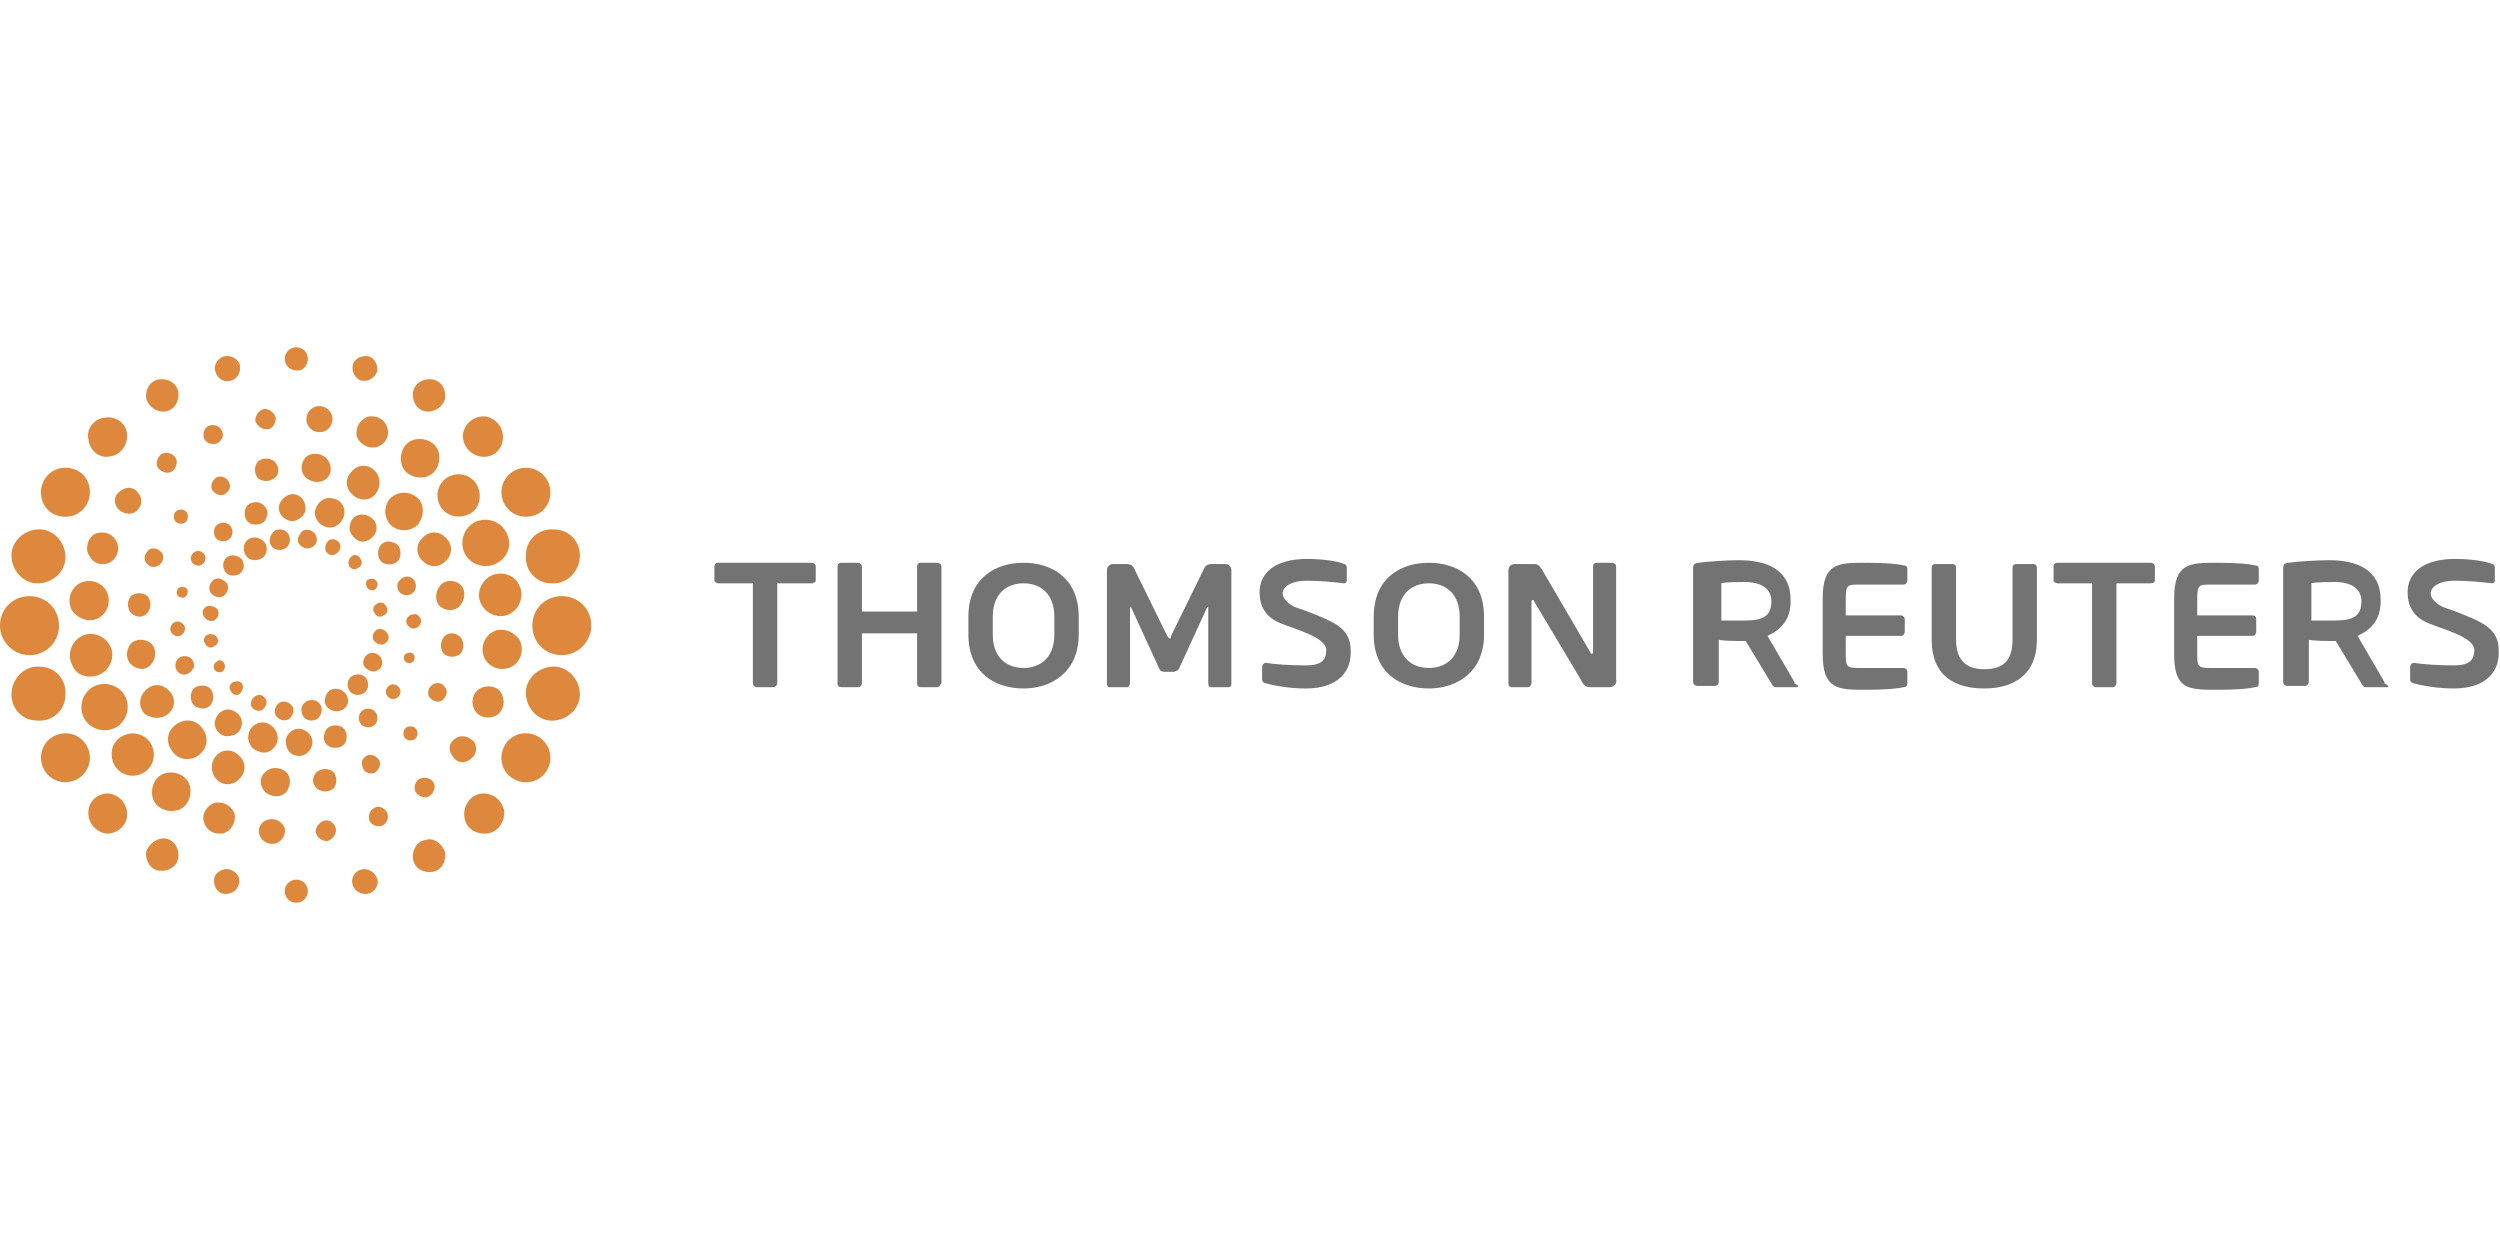 <svg xmlns="http://www.w3.org/2000/svg" width="128" height="64" viewBox="0 0 128 64" fill="none"><g clip-path="url(#clip0_1_3157)"><g clip-path="url(#clip1_1_3157)"><path d="M41.569 29.865H39.796V34.988C39.796 35.053 39.73 35.185 39.599 35.185H38.745C38.68 35.185 38.548 35.119 38.548 34.988V29.865H36.775C36.709 29.865 36.578 29.799 36.578 29.734V29.011C36.578 28.88 36.644 28.814 36.775 28.814H41.569C41.635 28.814 41.766 28.88 41.766 29.011V29.734C41.766 29.799 41.635 29.865 41.569 29.865ZM48.005 35.185H47.152C47.02 35.185 46.955 35.119 46.955 34.988V32.426H44.131V34.988C44.131 35.053 44.065 35.185 43.934 35.185H43.08C42.949 35.185 42.883 35.119 42.883 34.988V29.011C42.883 28.88 42.949 28.814 43.08 28.814H43.934C43.999 28.814 44.131 28.88 44.131 29.011V31.31H46.955V29.011C46.955 28.88 47.02 28.814 47.152 28.814H48.005C48.071 28.814 48.203 28.88 48.203 29.011V34.988C48.137 35.053 48.071 35.185 48.005 35.185ZM52.406 35.25C50.961 35.25 49.582 34.462 49.582 32.492V31.573C49.582 29.602 50.961 28.814 52.406 28.814C53.851 28.814 55.23 29.602 55.23 31.573V32.492C55.23 34.397 53.851 35.25 52.406 35.25ZM53.982 31.573C53.982 30.39 53.26 29.865 52.406 29.865C51.552 29.865 50.83 30.39 50.83 31.573V32.492C50.83 33.674 51.552 34.2 52.406 34.2C53.26 34.2 53.982 33.674 53.982 32.492V31.573ZM62.914 35.185H61.994C61.929 35.185 61.863 35.119 61.863 34.988V31.113C61.863 31.047 61.863 31.047 61.863 31.047C61.863 31.047 61.863 31.047 61.797 31.113L60.352 34.265C60.287 34.331 60.155 34.397 60.09 34.397H59.63C59.499 34.397 59.367 34.331 59.367 34.265L57.922 31.113L57.857 31.047C57.857 31.047 57.857 31.047 57.857 31.113V34.988C57.857 35.053 57.791 35.185 57.725 35.185H56.806C56.74 35.185 56.675 35.119 56.675 35.053V29.208C56.675 29.011 56.806 28.88 57.003 28.88H57.725C57.857 28.88 57.988 28.946 58.054 29.077L59.761 32.558C59.827 32.623 59.827 32.689 59.893 32.689C59.958 32.689 59.958 32.623 59.958 32.558L61.666 29.077C61.731 28.946 61.863 28.88 61.994 28.88H62.717C62.914 28.88 63.045 29.011 63.045 29.208V35.053C63.045 35.119 62.979 35.185 62.914 35.185ZM82.419 35.185H81.5C81.303 35.185 81.106 35.185 80.974 34.856L78.544 30.785C78.544 30.719 78.479 30.719 78.479 30.719C78.479 30.719 78.413 30.719 78.413 30.785V34.988C78.413 35.053 78.347 35.185 78.216 35.185H77.428C77.296 35.185 77.231 35.119 77.231 34.988V29.208C77.231 29.011 77.362 28.88 77.559 28.88H78.544C78.741 28.88 78.807 28.946 78.938 29.143L81.434 33.411C81.434 33.477 81.5 33.477 81.5 33.477C81.5 33.477 81.565 33.477 81.565 33.411V29.011C81.565 28.88 81.631 28.814 81.762 28.814H82.55C82.616 28.814 82.747 28.88 82.747 29.011V34.791C82.813 34.988 82.616 35.185 82.419 35.185ZM66.854 35.25C66.066 35.25 65.278 35.119 64.818 34.988C64.753 34.988 64.621 34.922 64.621 34.791V34.134C64.621 34.068 64.687 33.937 64.818 33.937C65.147 34.002 66 34.068 66.854 34.068C67.642 34.068 67.905 33.806 67.905 33.28C67.905 32.623 66.329 32.229 65.541 31.901C64.753 31.573 64.49 30.982 64.49 30.325C64.49 29.34 65.278 28.617 66.92 28.617C67.774 28.617 68.562 28.748 68.824 28.88C68.89 28.88 68.956 28.946 68.956 29.077V29.734C68.956 29.799 68.89 29.865 68.824 29.865C68.233 29.799 67.642 29.734 66.854 29.734C66.197 29.734 65.672 29.996 65.672 30.39C65.672 30.653 66 30.982 66.394 31.113C66.788 31.244 67.314 31.441 67.905 31.704C68.627 32.032 69.153 32.426 69.153 33.28C69.219 34.265 68.627 35.25 66.854 35.25ZM73.159 35.25C71.714 35.25 70.335 34.462 70.335 32.492V31.573C70.335 29.602 71.714 28.814 73.159 28.814C74.604 28.814 75.983 29.602 75.983 31.573V32.492C75.983 34.397 74.604 35.25 73.159 35.25ZM74.735 31.573C74.735 30.39 74.013 29.865 73.159 29.865C72.305 29.865 71.583 30.39 71.583 31.573V32.492C71.583 33.674 72.305 34.2 73.159 34.2C74.013 34.2 74.735 33.674 74.735 32.492V31.573ZM92.008 35.185H90.891C90.825 35.185 90.76 35.119 90.694 34.988L89.381 32.82H89.184C88.921 32.82 88.264 32.82 88.001 32.755V34.922C88.001 34.988 87.936 35.119 87.804 35.119H86.885C86.819 35.119 86.688 35.053 86.688 34.922V29.077C86.688 28.88 86.819 28.814 86.951 28.814C87.41 28.748 88.395 28.683 89.052 28.683C90.431 28.683 91.679 29.143 91.679 30.719V30.785C91.679 31.704 91.219 32.229 90.497 32.558L91.876 34.922V34.988C92.139 35.119 92.073 35.185 92.008 35.185ZM90.694 30.785C90.694 30.128 90.169 29.799 89.315 29.799C89.118 29.799 88.33 29.799 88.133 29.865V31.77C88.264 31.77 89.118 31.77 89.315 31.77C90.234 31.77 90.694 31.573 90.694 30.785ZM94.503 33.411C94.503 34.134 94.503 34.2 95.226 34.2H97.459C97.524 34.2 97.656 34.265 97.656 34.397V34.988C97.656 35.119 97.59 35.185 97.459 35.185C97.196 35.25 96.605 35.316 95.554 35.316C94.109 35.316 93.321 35.316 93.321 33.477V30.653C93.321 28.814 94.109 28.814 95.554 28.814C96.605 28.814 97.196 28.88 97.459 28.946C97.59 28.946 97.656 29.011 97.656 29.143V29.734C97.656 29.799 97.59 29.931 97.459 29.931H95.226C94.569 29.931 94.503 29.931 94.503 30.719V31.507H97.327C97.393 31.507 97.524 31.573 97.524 31.704V32.361C97.524 32.426 97.459 32.558 97.327 32.558H94.503V33.411ZM101.596 35.25C100.151 35.25 98.903 34.659 98.903 32.755V29.077C98.903 28.946 98.969 28.88 99.1 28.88H99.954C100.086 28.88 100.151 28.946 100.151 29.077V32.755C100.151 33.74 100.611 34.265 101.596 34.265C102.581 34.265 103.041 33.806 103.041 32.755V29.077C103.041 28.946 103.107 28.88 103.238 28.88H104.092C104.223 28.88 104.289 28.946 104.289 29.077V32.755C104.289 34.594 103.041 35.25 101.596 35.25ZM110.134 29.865H108.361V34.988C108.361 35.053 108.295 35.185 108.164 35.185H107.31C107.244 35.185 107.113 35.119 107.113 34.988V29.865H105.34C105.274 29.865 105.143 29.799 105.143 29.734V29.011C105.143 28.88 105.208 28.814 105.34 28.814H110.134C110.199 28.814 110.331 28.88 110.331 29.011V29.734C110.331 29.799 110.265 29.865 110.134 29.865ZM122.218 35.185H121.101C121.036 35.185 120.97 35.119 120.904 34.988L119.591 32.82H119.394C119.197 32.82 118.474 32.82 118.212 32.755V34.922C118.212 34.988 118.146 35.119 118.015 35.119H117.095C117.03 35.119 116.898 35.053 116.898 34.922V29.077C116.898 28.88 117.03 28.814 117.161 28.814C117.621 28.748 118.606 28.683 119.263 28.683C120.642 28.683 121.89 29.143 121.89 30.719V30.785C121.89 31.704 121.43 32.229 120.707 32.558L122.087 34.922V34.988C122.349 35.119 122.284 35.185 122.218 35.185ZM120.904 30.785C120.904 30.128 120.379 29.799 119.525 29.799C119.328 29.799 118.54 29.799 118.343 29.865V31.77C118.474 31.77 119.328 31.77 119.525 31.77C120.445 31.77 120.904 31.573 120.904 30.785ZM125.633 35.25C124.845 35.25 124.057 35.119 123.597 34.988C123.531 34.988 123.4 34.922 123.4 34.791V34.134C123.4 34.068 123.466 33.937 123.597 33.937C123.925 34.002 124.779 34.068 125.633 34.068C126.421 34.068 126.684 33.806 126.684 33.28C126.684 32.623 125.108 32.229 124.32 31.901C123.531 31.573 123.269 30.982 123.269 30.325C123.269 29.34 124.057 28.617 125.699 28.617C126.552 28.617 127.341 28.748 127.603 28.88C127.669 28.88 127.735 28.946 127.735 29.077V29.734C127.735 29.799 127.669 29.865 127.603 29.865C127.012 29.799 126.421 29.734 125.633 29.734C124.976 29.734 124.451 29.996 124.451 30.39C124.451 30.653 124.779 30.982 125.173 31.113C125.567 31.244 126.093 31.441 126.684 31.704C127.406 32.032 127.932 32.426 127.932 33.28C127.997 34.265 127.406 35.25 125.633 35.25ZM112.498 33.411C112.498 34.134 112.498 34.2 113.221 34.2H115.453C115.519 34.2 115.65 34.265 115.65 34.397V34.988C115.65 35.119 115.585 35.185 115.453 35.185C115.191 35.25 114.6 35.316 113.549 35.316C112.038 35.316 111.316 35.316 111.316 33.477V30.653C111.316 28.814 112.104 28.814 113.549 28.814C114.6 28.814 115.191 28.88 115.453 28.946C115.585 28.946 115.65 29.011 115.65 29.143V29.734C115.65 29.799 115.585 29.931 115.453 29.931H113.221C112.564 29.931 112.498 29.931 112.498 30.719V31.507H115.322C115.453 31.507 115.519 31.573 115.519 31.704V32.361C115.519 32.426 115.453 32.558 115.322 32.558H112.498V33.411Z" fill="#737373"></path><path d="M21.41 26.844C21.016 27.238 20.425 27.238 20.031 26.91C19.637 26.516 19.637 25.925 19.965 25.531C20.359 25.137 20.95 25.137 21.344 25.465C21.738 25.794 21.738 26.385 21.41 26.844ZM11.624 24.546C11.427 24.349 11.099 24.349 10.968 24.546C10.771 24.743 10.771 25.071 10.968 25.203C11.165 25.399 11.493 25.399 11.624 25.203C11.821 25.071 11.821 24.743 11.624 24.546ZM14.054 23.626C13.792 23.429 13.463 23.429 13.201 23.626C13.004 23.889 13.004 24.217 13.201 24.48C13.463 24.677 13.792 24.677 14.054 24.48C14.317 24.283 14.317 23.889 14.054 23.626ZM16.681 23.429C16.353 23.167 15.893 23.167 15.631 23.429C15.368 23.758 15.368 24.217 15.696 24.48C16.025 24.743 16.484 24.743 16.747 24.48C17.01 24.217 17.01 23.758 16.681 23.429ZM19.177 24.086C18.849 23.758 18.323 23.758 17.995 24.152C17.666 24.48 17.666 25.006 18.061 25.334C18.389 25.662 18.98 25.662 19.243 25.268C19.505 24.94 19.505 24.414 19.177 24.086ZM9.523 26.188C9.391 26.056 9.129 26.056 8.997 26.188C8.866 26.319 8.866 26.582 8.997 26.713C9.129 26.844 9.391 26.844 9.523 26.713C9.654 26.582 9.654 26.319 9.523 26.188ZM22.067 35.119C21.87 35.316 21.87 35.645 22.067 35.776C22.264 35.973 22.592 35.973 22.723 35.776C22.921 35.579 22.921 35.251 22.723 35.119C22.592 34.922 22.264 34.922 22.067 35.119ZM22.723 32.624C22.526 32.886 22.526 33.215 22.723 33.477C22.986 33.675 23.314 33.675 23.577 33.477C23.774 33.215 23.774 32.886 23.577 32.624C23.314 32.361 22.921 32.361 22.723 32.624ZM22.526 29.997C22.264 30.325 22.264 30.785 22.526 31.047C22.855 31.31 23.314 31.31 23.577 30.982C23.84 30.654 23.84 30.194 23.577 29.931C23.249 29.668 22.789 29.668 22.526 29.997ZM21.607 27.567C21.279 27.895 21.279 28.421 21.673 28.749C22.001 29.077 22.526 29.077 22.855 28.683C23.183 28.355 23.183 27.829 22.789 27.501C22.461 27.173 21.935 27.173 21.607 27.567ZM20.753 37.287C20.622 37.418 20.622 37.681 20.753 37.812C20.885 37.943 21.147 37.943 21.279 37.812C21.41 37.681 21.41 37.418 21.279 37.287C21.147 37.155 20.885 37.155 20.753 37.287ZM10.311 38.535C10.705 38.14 10.639 37.549 10.245 37.155C9.851 36.761 9.26 36.827 8.866 37.221C8.472 37.615 8.538 38.206 8.932 38.6C9.326 38.994 9.983 38.928 10.311 38.535ZM8.209 28.88C8.406 28.683 8.406 28.355 8.209 28.224C8.012 28.026 7.684 28.026 7.553 28.224C7.356 28.421 7.356 28.749 7.553 28.88C7.684 29.077 8.012 29.077 8.209 28.88ZM7.553 31.376C7.75 31.113 7.75 30.785 7.553 30.522C7.29 30.325 6.962 30.325 6.699 30.522C6.502 30.785 6.502 31.113 6.699 31.376C6.962 31.639 7.356 31.639 7.553 31.376ZM7.75 34.003C8.012 33.675 8.012 33.215 7.75 32.952C7.421 32.689 6.962 32.689 6.699 32.952C6.436 33.281 6.436 33.74 6.699 34.003C7.027 34.331 7.487 34.331 7.75 34.003ZM8.669 36.498C8.997 36.17 8.997 35.645 8.603 35.316C8.275 34.988 7.75 34.988 7.421 35.382C7.093 35.71 7.093 36.236 7.421 36.564C7.815 36.827 8.341 36.827 8.669 36.498ZM18.652 39.454C18.849 39.651 19.177 39.651 19.308 39.454C19.505 39.257 19.505 38.928 19.308 38.797C19.111 38.6 18.783 38.6 18.652 38.797C18.455 38.928 18.52 39.257 18.652 39.454ZM16.222 40.373C16.484 40.57 16.813 40.57 17.075 40.373C17.272 40.111 17.272 39.782 17.075 39.52C16.813 39.323 16.484 39.323 16.222 39.52C15.959 39.782 15.959 40.111 16.222 40.373ZM13.595 40.57C13.923 40.833 14.383 40.833 14.646 40.57C14.908 40.242 14.908 39.782 14.646 39.52C14.317 39.257 13.857 39.257 13.595 39.52C13.266 39.782 13.266 40.242 13.595 40.57ZM11.099 39.914C11.427 40.242 11.953 40.242 12.281 39.848C12.61 39.52 12.61 38.994 12.216 38.666C11.887 38.337 11.362 38.337 11.033 38.731C10.771 39.06 10.771 39.585 11.099 39.914ZM17.601 26.45C17.47 26.844 17.075 27.107 16.681 26.976C16.287 26.844 16.025 26.45 16.156 26.056C16.287 25.662 16.681 25.399 17.075 25.531C17.47 25.596 17.732 25.991 17.601 26.45ZM10.245 28.224C10.048 28.158 9.851 28.289 9.786 28.486C9.72 28.683 9.851 28.88 10.048 28.946C10.245 29.012 10.442 28.88 10.508 28.683C10.574 28.486 10.442 28.289 10.245 28.224ZM11.559 26.779C11.296 26.713 11.033 26.844 10.968 27.107C10.902 27.37 11.033 27.633 11.296 27.698C11.559 27.764 11.821 27.633 11.887 27.37C11.953 27.107 11.821 26.844 11.559 26.779ZM13.266 25.728C12.938 25.662 12.61 25.794 12.544 26.122C12.478 26.45 12.61 26.779 12.938 26.844C13.266 26.91 13.595 26.779 13.66 26.45C13.792 26.188 13.595 25.859 13.266 25.728ZM15.171 25.334C14.842 25.203 14.448 25.465 14.317 25.794C14.186 26.122 14.383 26.516 14.777 26.647C15.105 26.779 15.499 26.516 15.631 26.188C15.696 25.794 15.499 25.399 15.171 25.334ZM9.391 30.062C9.26 29.997 9.063 30.128 9.063 30.259C8.997 30.391 9.129 30.588 9.26 30.588C9.391 30.654 9.589 30.522 9.589 30.391C9.654 30.259 9.589 30.062 9.391 30.062ZM20.819 31.704C20.753 31.901 20.885 32.098 21.082 32.164C21.279 32.23 21.476 32.098 21.541 31.901C21.607 31.704 21.476 31.507 21.279 31.442C21.082 31.442 20.885 31.507 20.819 31.704ZM20.359 29.865C20.294 30.128 20.425 30.391 20.688 30.456C20.95 30.522 21.213 30.391 21.279 30.128C21.344 29.865 21.213 29.603 20.95 29.537C20.753 29.471 20.491 29.603 20.359 29.865ZM19.374 28.158C19.308 28.486 19.44 28.815 19.768 28.88C20.096 28.946 20.425 28.815 20.491 28.486C20.556 28.158 20.425 27.829 20.096 27.764C19.768 27.633 19.44 27.829 19.374 28.158ZM17.929 26.844C17.798 27.173 18.061 27.567 18.389 27.698C18.717 27.829 19.111 27.567 19.243 27.238C19.374 26.91 19.177 26.516 18.783 26.385C18.389 26.253 17.995 26.45 17.929 26.844ZM20.688 33.609C20.622 33.74 20.753 33.937 20.885 33.937C21.016 34.003 21.213 33.872 21.213 33.74C21.279 33.609 21.147 33.412 21.016 33.412C20.885 33.412 20.688 33.477 20.688 33.609ZM14.186 38.009C14.317 37.615 14.054 37.155 13.66 37.024C13.266 36.893 12.807 37.155 12.741 37.549C12.61 37.943 12.872 38.403 13.266 38.469C13.595 38.666 14.054 38.403 14.186 38.009ZM9.457 32.295C9.523 32.098 9.391 31.901 9.194 31.836C8.997 31.77 8.8 31.901 8.735 32.098C8.669 32.295 8.8 32.492 8.997 32.558C9.194 32.624 9.391 32.492 9.457 32.295ZM9.917 34.2C9.983 33.937 9.851 33.675 9.589 33.609C9.326 33.543 9.063 33.675 8.997 33.937C8.932 34.2 9.063 34.463 9.326 34.528C9.589 34.594 9.786 34.397 9.917 34.2ZM10.902 35.842C10.968 35.513 10.836 35.185 10.508 35.119C10.18 35.054 9.851 35.185 9.786 35.513C9.72 35.842 9.851 36.17 10.18 36.236C10.508 36.367 10.836 36.17 10.902 35.842ZM12.347 37.221C12.478 36.893 12.281 36.498 11.887 36.367C11.559 36.236 11.165 36.433 11.033 36.827C10.902 37.155 11.099 37.549 11.493 37.681C11.887 37.746 12.281 37.549 12.347 37.221ZM20.031 35.776C20.228 35.842 20.425 35.71 20.491 35.513C20.556 35.316 20.425 35.119 20.228 35.054C20.031 34.988 19.834 35.119 19.768 35.316C19.702 35.513 19.834 35.71 20.031 35.776ZM18.717 37.221C18.98 37.287 19.243 37.155 19.308 36.893C19.374 36.63 19.243 36.367 18.98 36.301C18.717 36.236 18.455 36.367 18.389 36.63C18.323 36.893 18.455 37.155 18.717 37.221ZM17.01 38.272C17.338 38.337 17.666 38.206 17.732 37.878C17.798 37.549 17.666 37.221 17.338 37.155C17.01 37.09 16.681 37.221 16.616 37.549C16.484 37.878 16.681 38.206 17.01 38.272ZM15.105 38.666C15.434 38.797 15.828 38.6 15.959 38.206C16.09 37.878 15.893 37.484 15.499 37.352C15.171 37.221 14.777 37.418 14.646 37.812C14.58 38.206 14.777 38.6 15.105 38.666ZM13.595 27.829C13.726 28.092 13.66 28.486 13.332 28.618C13.069 28.749 12.675 28.683 12.544 28.355C12.412 28.092 12.478 27.698 12.807 27.567C13.069 27.435 13.398 27.567 13.595 27.829ZM10.639 32.492C10.442 32.558 10.377 32.821 10.508 32.952C10.574 33.149 10.836 33.215 10.968 33.084C11.165 33.018 11.23 32.755 11.099 32.624C11.033 32.492 10.836 32.427 10.639 32.492ZM10.574 31.047C10.377 31.179 10.311 31.376 10.442 31.573C10.574 31.77 10.771 31.836 10.968 31.77C11.165 31.639 11.23 31.442 11.165 31.245C11.033 31.047 10.771 30.982 10.574 31.047ZM10.968 29.668C10.771 29.8 10.639 30.062 10.771 30.325C10.902 30.522 11.165 30.654 11.427 30.522C11.624 30.391 11.756 30.128 11.624 29.865C11.427 29.668 11.165 29.537 10.968 29.668ZM11.69 28.486C11.427 28.618 11.362 28.946 11.493 29.209C11.624 29.471 11.953 29.537 12.216 29.406C12.478 29.274 12.544 28.946 12.412 28.683C12.281 28.486 11.953 28.355 11.69 28.486ZM11.099 33.872C10.968 33.937 10.902 34.134 10.968 34.266C11.033 34.397 11.23 34.463 11.362 34.397C11.493 34.331 11.559 34.134 11.493 34.003C11.427 33.806 11.23 33.74 11.099 33.872ZM17.863 28.946C17.929 29.143 18.192 29.209 18.323 29.077C18.52 29.012 18.586 28.749 18.455 28.618C18.389 28.421 18.126 28.355 17.995 28.486C17.863 28.618 17.798 28.815 17.863 28.946ZM16.681 28.224C16.813 28.421 17.01 28.486 17.207 28.355C17.404 28.224 17.47 28.026 17.404 27.829C17.272 27.633 17.075 27.567 16.878 27.633C16.681 27.764 16.616 28.026 16.681 28.224ZM15.302 27.829C15.434 28.026 15.696 28.158 15.959 28.026C16.222 27.895 16.287 27.633 16.156 27.37C16.025 27.173 15.762 27.041 15.499 27.173C15.302 27.37 15.171 27.633 15.302 27.829ZM13.857 27.895C13.989 28.158 14.317 28.224 14.58 28.092C14.842 27.961 14.908 27.633 14.777 27.37C14.646 27.107 14.317 27.041 14.054 27.173C13.857 27.37 13.726 27.633 13.857 27.895ZM18.783 30.062C18.849 30.194 19.046 30.259 19.177 30.194C19.308 30.128 19.374 29.931 19.308 29.8C19.177 29.603 19.046 29.603 18.849 29.668C18.717 29.734 18.717 29.931 18.783 30.062ZM17.732 35.579C17.601 35.316 17.207 35.185 16.944 35.316C16.681 35.448 16.55 35.842 16.681 36.105C16.813 36.367 17.207 36.498 17.47 36.367C17.798 36.236 17.929 35.907 17.732 35.579ZM12.412 35.054C12.347 34.857 12.084 34.857 11.953 34.922C11.756 34.988 11.69 35.251 11.821 35.382C11.887 35.579 12.15 35.645 12.281 35.513C12.412 35.382 12.478 35.185 12.412 35.054ZM13.595 35.776C13.463 35.579 13.266 35.513 13.069 35.645C12.872 35.776 12.807 35.973 12.872 36.17C13.004 36.367 13.201 36.433 13.398 36.367C13.595 36.236 13.726 35.973 13.595 35.776ZM14.974 36.17C14.842 35.973 14.58 35.842 14.317 35.973C14.12 36.105 13.989 36.367 14.12 36.63C14.251 36.827 14.514 36.958 14.777 36.827C14.974 36.696 15.105 36.367 14.974 36.17ZM16.419 36.105C16.287 35.842 15.959 35.776 15.696 35.907C15.434 36.039 15.368 36.367 15.499 36.63C15.631 36.893 15.959 36.958 16.222 36.827C16.419 36.696 16.55 36.367 16.419 36.105ZM19.637 31.507C19.834 31.442 19.899 31.179 19.768 31.047C19.702 30.851 19.44 30.785 19.308 30.916C19.111 30.982 19.046 31.245 19.177 31.376C19.243 31.573 19.505 31.639 19.637 31.507ZM19.702 32.952C19.899 32.821 19.965 32.624 19.834 32.427C19.702 32.23 19.505 32.164 19.308 32.23C19.111 32.361 19.046 32.558 19.111 32.755C19.243 32.952 19.505 33.084 19.702 32.952ZM19.308 34.331C19.571 34.2 19.637 33.937 19.505 33.675C19.374 33.477 19.111 33.346 18.849 33.477C18.652 33.609 18.52 33.872 18.652 34.134C18.849 34.331 19.111 34.463 19.308 34.331ZM18.586 35.513C18.849 35.382 18.914 35.054 18.783 34.791C18.652 34.528 18.323 34.463 18.061 34.594C17.798 34.725 17.732 35.054 17.863 35.316C17.995 35.579 18.323 35.645 18.586 35.513ZM28.765 33.543C27.912 33.543 27.255 32.886 27.255 32.033C27.255 31.179 27.912 30.522 28.765 30.522C29.619 30.522 30.276 31.179 30.276 32.033C30.276 32.821 29.619 33.543 28.765 33.543ZM22.789 20.408C22.855 19.948 22.592 19.489 22.132 19.423C21.673 19.357 21.213 19.62 21.147 20.08C21.082 20.54 21.344 20.999 21.804 21.065C22.198 21.131 22.658 20.868 22.789 20.408ZM25.744 22.51C25.81 21.984 25.482 21.459 24.891 21.328C24.365 21.262 23.84 21.59 23.709 22.181C23.643 22.707 23.971 23.232 24.562 23.364C25.153 23.495 25.679 23.101 25.744 22.51ZM28.174 25.334C28.24 24.611 27.715 24.02 27.058 23.955C26.336 23.889 25.744 24.414 25.679 25.071C25.613 25.794 26.139 26.385 26.795 26.45C27.518 26.516 28.109 26.056 28.174 25.334ZM29.685 28.552C29.751 27.764 29.16 27.107 28.372 27.107C27.583 27.041 26.927 27.633 26.927 28.421C26.861 29.209 27.452 29.865 28.24 29.865C28.962 29.931 29.619 29.34 29.685 28.552ZM15.762 18.372C15.762 18.044 15.499 17.781 15.171 17.781C14.842 17.781 14.58 18.044 14.58 18.372C14.58 18.701 14.842 18.963 15.171 18.963C15.499 19.029 15.762 18.701 15.762 18.372ZM21.804 43C21.344 43.066 21.082 43.526 21.147 43.986C21.213 44.445 21.673 44.708 22.132 44.642C22.592 44.577 22.855 44.117 22.789 43.657C22.658 43.197 22.198 42.869 21.804 43ZM24.628 40.636C24.103 40.702 23.709 41.227 23.774 41.818C23.84 42.409 24.365 42.738 24.956 42.672C25.482 42.606 25.876 42.081 25.81 41.49C25.679 40.899 25.153 40.57 24.628 40.636ZM26.795 37.549C26.073 37.615 25.613 38.272 25.679 38.928C25.744 39.651 26.401 40.111 27.058 40.045C27.78 39.979 28.24 39.323 28.174 38.666C28.109 38.009 27.518 37.484 26.795 37.549ZM28.24 34.134C27.452 34.2 26.861 34.857 26.927 35.579C26.992 36.367 27.649 36.958 28.372 36.893C29.16 36.827 29.751 36.17 29.685 35.448C29.619 34.66 28.962 34.069 28.24 34.134ZM15.171 45.036C14.842 45.036 14.58 45.299 14.58 45.627C14.58 45.956 14.842 46.218 15.171 46.218C15.499 46.218 15.762 45.956 15.762 45.627C15.762 45.299 15.499 45.036 15.171 45.036ZM1.511 33.543C2.364 33.543 3.021 32.886 3.021 32.033C3.021 31.179 2.364 30.522 1.511 30.522C0.657 30.522 0 31.179 0 32.033C0 32.821 0.657 33.543 1.511 33.543ZM8.472 21.065C8.932 20.999 9.194 20.54 9.129 20.08C9.063 19.62 8.603 19.357 8.144 19.423C7.684 19.489 7.421 19.948 7.487 20.408C7.618 20.868 8.078 21.131 8.472 21.065ZM5.648 23.364C6.173 23.298 6.567 22.773 6.502 22.181C6.436 21.656 5.911 21.262 5.32 21.393C4.794 21.459 4.4 21.984 4.532 22.51C4.597 23.101 5.123 23.495 5.648 23.364ZM3.481 26.45C4.203 26.385 4.663 25.728 4.597 25.071C4.532 24.349 3.94 23.889 3.218 23.955C2.496 24.02 2.036 24.677 2.102 25.334C2.167 26.056 2.758 26.516 3.481 26.45ZM2.036 29.865C2.824 29.8 3.415 29.143 3.349 28.421C3.284 27.633 2.627 27.041 1.905 27.107C1.116 27.173 0.525 27.829 0.591 28.552C0.657 29.34 1.313 29.931 2.036 29.865ZM7.487 43.591C7.421 44.051 7.684 44.511 8.144 44.577C8.603 44.642 9.063 44.38 9.129 43.92C9.194 43.46 8.932 43 8.472 42.935C8.078 42.869 7.618 43.197 7.487 43.591ZM4.532 41.49C4.466 42.015 4.794 42.541 5.385 42.672C5.911 42.738 6.436 42.344 6.502 41.818C6.567 41.293 6.239 40.767 5.648 40.636C5.123 40.57 4.597 40.899 4.532 41.49ZM2.102 38.666C2.036 39.388 2.561 39.979 3.218 40.045C3.94 40.111 4.532 39.585 4.597 38.928C4.663 38.206 4.138 37.615 3.481 37.549C2.758 37.484 2.167 38.009 2.102 38.666ZM0.591 35.448C0.525 36.236 1.116 36.893 1.905 36.893C2.693 36.958 3.349 36.367 3.349 35.579C3.415 34.791 2.824 34.134 2.036 34.134C1.313 34.069 0.657 34.66 0.591 35.448ZM18.52 44.511C18.192 44.577 17.929 44.971 18.061 45.299C18.126 45.627 18.52 45.824 18.849 45.759C19.177 45.693 19.44 45.299 19.308 44.971C19.177 44.642 18.849 44.445 18.52 44.511ZM11.756 44.511C11.427 44.445 11.033 44.642 10.968 44.971C10.902 45.299 11.099 45.693 11.427 45.759C11.756 45.824 12.15 45.627 12.216 45.299C12.347 44.971 12.15 44.642 11.756 44.511ZM19.308 19.029C19.374 18.701 19.177 18.307 18.849 18.241C18.52 18.175 18.126 18.372 18.061 18.701C17.995 19.029 18.192 19.423 18.52 19.489C18.849 19.555 19.177 19.357 19.308 19.029ZM12.281 18.701C12.216 18.372 11.821 18.175 11.493 18.241C11.165 18.307 10.902 18.701 11.033 19.029C11.099 19.357 11.493 19.62 11.821 19.489C12.15 19.423 12.347 19.029 12.281 18.701ZM25.35 28.88C24.759 29.143 24.037 28.88 23.774 28.289C23.512 27.698 23.774 26.976 24.365 26.713C24.956 26.45 25.679 26.713 25.942 27.304C26.27 27.961 25.942 28.618 25.35 28.88ZM17.01 21.328C16.944 20.999 16.616 20.737 16.222 20.802C15.893 20.868 15.631 21.196 15.696 21.59C15.762 21.919 16.09 22.181 16.484 22.116C16.878 22.05 17.075 21.656 17.01 21.328ZM19.834 21.919C19.702 21.459 19.308 21.262 18.849 21.328C18.455 21.459 18.192 21.853 18.258 22.313C18.389 22.707 18.783 22.97 19.243 22.904C19.702 22.773 19.965 22.378 19.834 21.919ZM22.461 23.167C22.329 22.641 21.738 22.378 21.213 22.51C20.688 22.641 20.425 23.232 20.556 23.758C20.688 24.283 21.279 24.546 21.804 24.414C22.329 24.283 22.592 23.692 22.461 23.167ZM24.497 25.006C24.3 24.414 23.643 24.152 23.117 24.349C22.526 24.546 22.264 25.203 22.461 25.728C22.658 26.319 23.314 26.582 23.84 26.385C24.431 26.253 24.694 25.596 24.497 25.006ZM11.362 22.05C11.23 21.787 10.968 21.722 10.705 21.787C10.442 21.919 10.377 22.181 10.442 22.444C10.574 22.707 10.836 22.773 11.099 22.707C11.362 22.576 11.493 22.313 11.362 22.05ZM23.314 37.812C22.986 38.009 22.921 38.403 23.183 38.731C23.38 39.06 23.774 39.126 24.103 38.863C24.365 38.666 24.497 38.272 24.234 37.943C23.971 37.681 23.577 37.615 23.314 37.812ZM24.562 35.251C24.168 35.513 24.103 35.973 24.3 36.367C24.562 36.761 25.022 36.827 25.416 36.63C25.81 36.367 25.876 35.907 25.679 35.513C25.482 35.119 24.956 35.054 24.562 35.251ZM25.219 32.361C24.759 32.624 24.562 33.215 24.825 33.74C25.088 34.2 25.679 34.397 26.204 34.134C26.664 33.872 26.861 33.281 26.598 32.755C26.27 32.295 25.679 32.098 25.219 32.361ZM25.153 29.471C24.628 29.734 24.365 30.391 24.628 30.916C24.891 31.442 25.547 31.704 26.073 31.442C26.598 31.179 26.861 30.522 26.598 29.997C26.401 29.471 25.744 29.209 25.153 29.471ZM19.177 41.358C18.914 41.49 18.849 41.752 18.914 42.015C19.046 42.278 19.308 42.344 19.571 42.278C19.834 42.147 19.899 41.884 19.834 41.621C19.702 41.358 19.374 41.227 19.177 41.358ZM5.845 37.287C6.436 37.024 6.699 36.301 6.436 35.71C6.173 35.119 5.451 34.857 4.86 35.119C4.269 35.382 4.006 36.105 4.269 36.696C4.532 37.287 5.254 37.549 5.845 37.287ZM6.962 26.188C7.224 25.991 7.356 25.596 7.093 25.268C6.896 24.94 6.502 24.874 6.173 25.137C5.845 25.334 5.779 25.728 6.042 26.056C6.305 26.319 6.699 26.385 6.962 26.188ZM5.714 28.749C6.042 28.486 6.173 28.026 5.911 27.633C5.648 27.238 5.188 27.173 4.794 27.37C4.466 27.633 4.335 28.158 4.597 28.486C4.794 28.88 5.32 29.012 5.714 28.749ZM5.057 31.639C5.517 31.376 5.714 30.785 5.451 30.259C5.188 29.8 4.597 29.603 4.072 29.865C3.612 30.128 3.415 30.719 3.678 31.245C4.006 31.704 4.597 31.901 5.057 31.639ZM5.123 34.528C5.648 34.266 5.911 33.609 5.648 33.084C5.385 32.558 4.729 32.295 4.203 32.558C3.678 32.821 3.415 33.477 3.678 34.003C3.875 34.594 4.532 34.791 5.123 34.528ZM13.266 42.672C13.332 43 13.66 43.263 14.054 43.197C14.383 43.132 14.646 42.803 14.58 42.409C14.448 42.081 14.12 41.884 13.792 41.95C13.398 42.015 13.201 42.344 13.266 42.672ZM10.442 42.081C10.574 42.541 10.968 42.738 11.427 42.672C11.821 42.541 12.084 42.147 12.018 41.687C11.887 41.293 11.493 41.03 11.033 41.096C10.574 41.227 10.311 41.687 10.442 42.081ZM7.815 40.833C7.947 41.358 8.538 41.621 9.063 41.49C9.589 41.358 9.851 40.767 9.72 40.242C9.589 39.717 8.997 39.454 8.472 39.585C7.947 39.717 7.684 40.308 7.815 40.833ZM5.779 38.994C5.976 39.585 6.633 39.848 7.159 39.651C7.75 39.454 8.012 38.797 7.815 38.272C7.618 37.681 6.962 37.418 6.436 37.615C5.845 37.812 5.582 38.403 5.779 38.994ZM21.41 39.914C21.213 40.111 21.147 40.439 21.344 40.636C21.541 40.833 21.87 40.899 22.067 40.702C22.264 40.505 22.329 40.176 22.132 39.979C21.935 39.782 21.607 39.782 21.41 39.914ZM16.616 42.015C16.353 42.081 16.156 42.344 16.156 42.606C16.222 42.869 16.484 43.066 16.747 43.066C17.01 43 17.207 42.738 17.207 42.475C17.141 42.147 16.878 41.95 16.616 42.015ZM14.12 21.393C14.054 21.131 13.792 20.934 13.529 20.934C13.266 20.999 13.069 21.262 13.069 21.525C13.135 21.787 13.398 21.984 13.66 21.984C13.923 21.984 14.12 21.722 14.12 21.393ZM8.932 23.364C8.735 23.167 8.406 23.101 8.209 23.298C8.012 23.495 7.947 23.823 8.144 24.02C8.341 24.217 8.669 24.283 8.866 24.086C9.063 23.889 9.129 23.561 8.932 23.364Z" fill="#DD883C"></path></g></g><defs><clipPath id="clip0_1_3157"><rect width="128" height="64" fill="white"></rect></clipPath><clipPath id="clip1_1_3157"><rect width="128" height="28.437" fill="white" transform="translate(0 17.781)"></rect></clipPath></defs></svg>